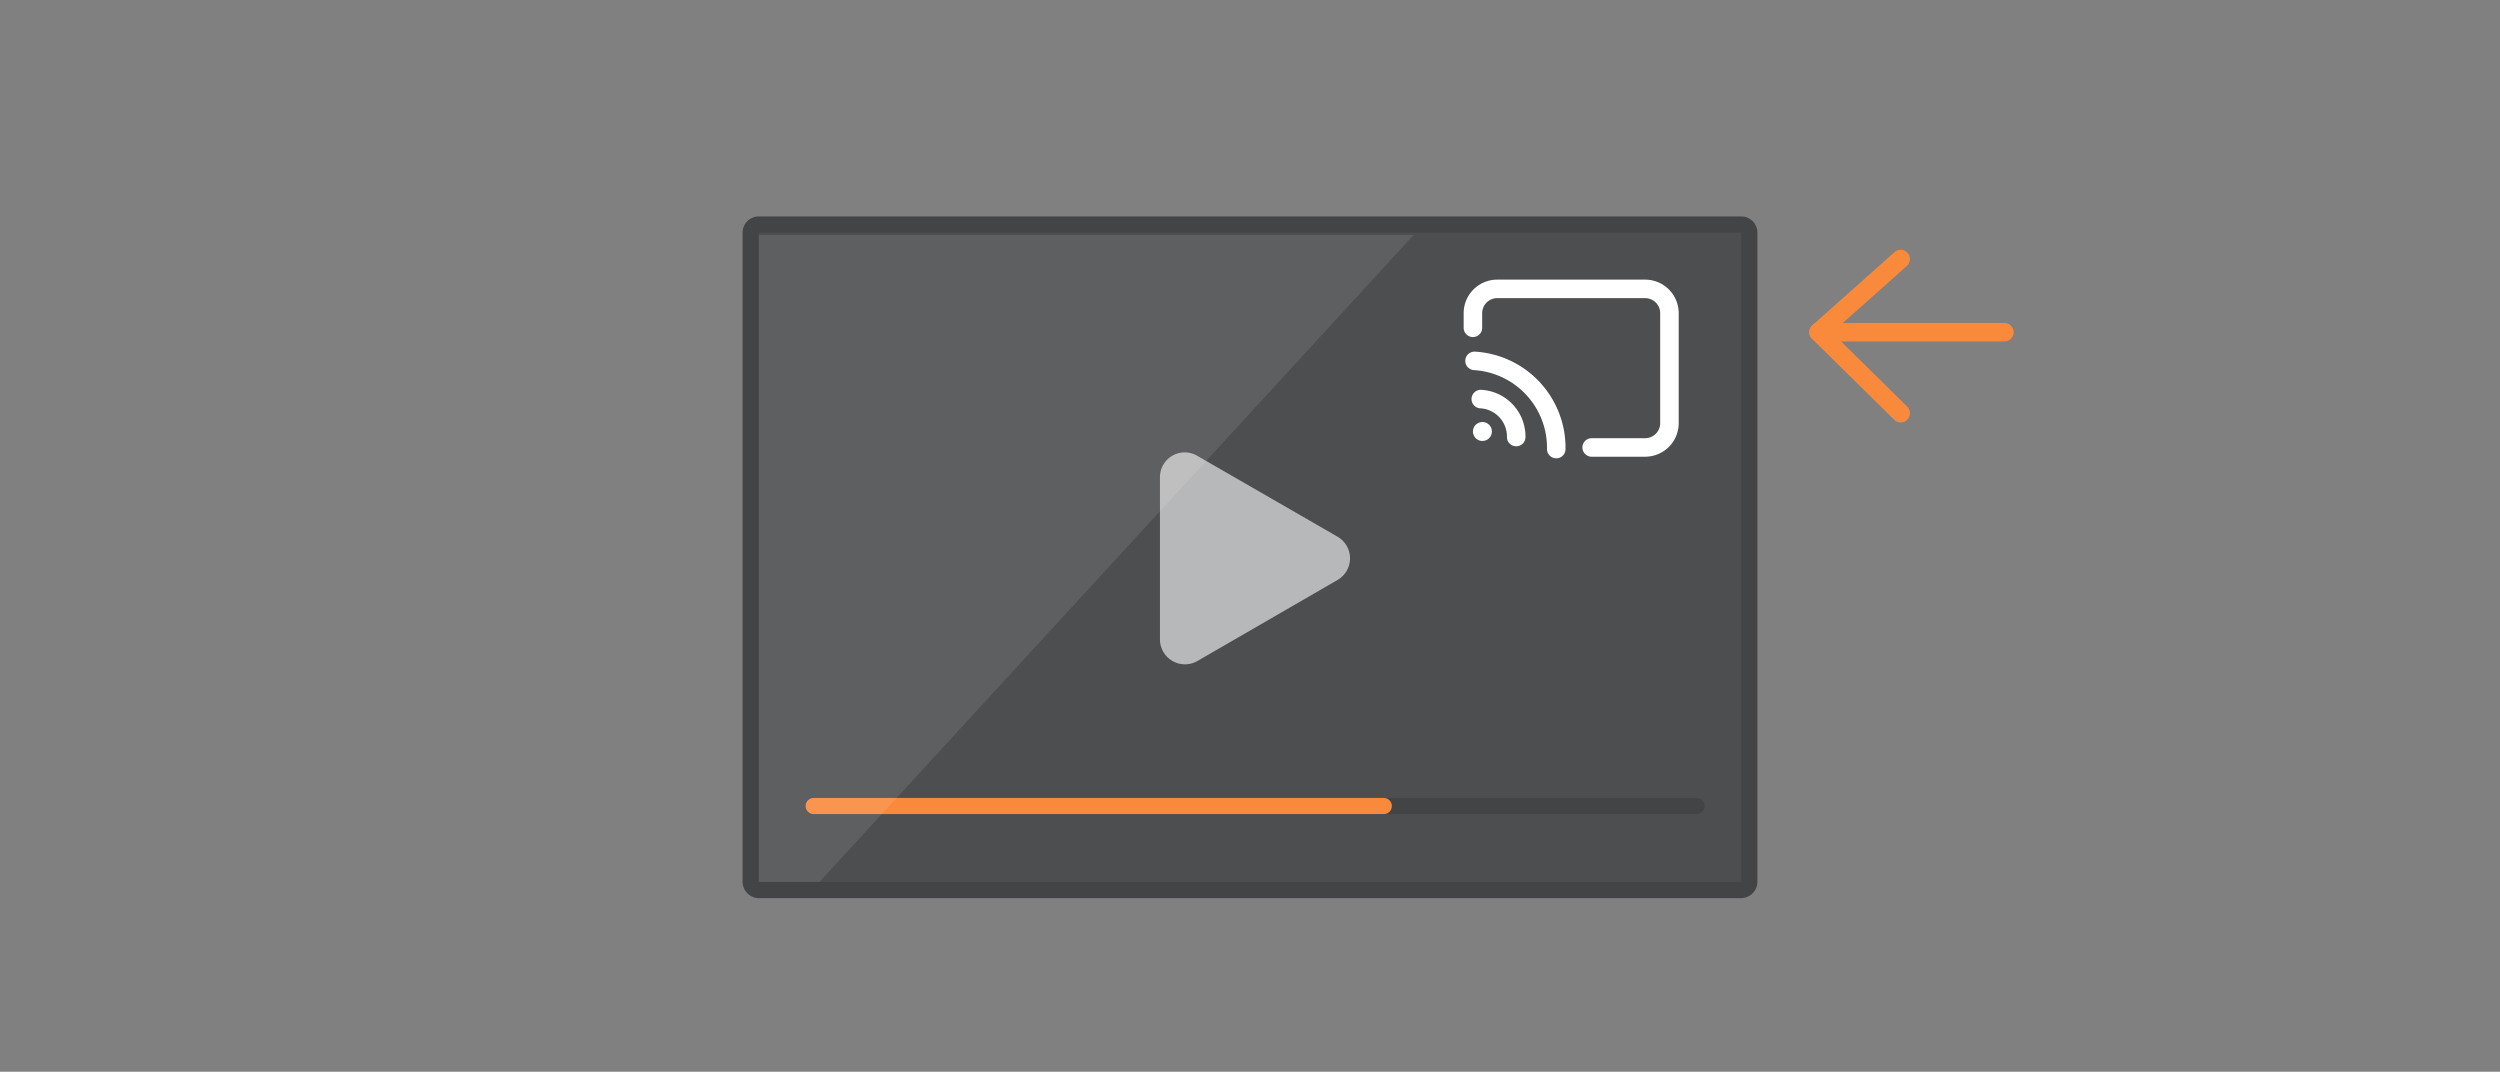 <svg id="aeb64d87-6725-4c45-ba39-549409f6ff6e" data-name="Laag 1" xmlns="http://www.w3.org/2000/svg" viewBox="0 0 1080 463">
  <rect x="0" y="0" width="1080" height="463" fill="#808080" stroke="none"/>
  <defs>
    <style>
      .b0558e62-c562-4632-80f7-1752ac3015cc, .b6115a70-1077-406a-8e94-beab1e6b6475, .bc5442f6-60d6-4a30-b2b8-6264da50355a, .e36ceaa7-5218-48cb-9c0e-67d7bf71311a, .ea60136f-b0fb-4c9e-87b6-d155c1d3191d {
        fill: none;
      }

      .b6115a70-1077-406a-8e94-beab1e6b6475, .ea60136f-b0fb-4c9e-87b6-d155c1d3191d {
        stroke: #f98a3c;
      }

      .b0558e62-c562-4632-80f7-1752ac3015cc, .b6115a70-1077-406a-8e94-beab1e6b6475, .e36ceaa7-5218-48cb-9c0e-67d7bf71311a, .ea60136f-b0fb-4c9e-87b6-d155c1d3191d {
        stroke-linecap: round;
        stroke-linejoin: round;
      }

      .b0558e62-c562-4632-80f7-1752ac3015cc, .b6115a70-1077-406a-8e94-beab1e6b6475 {
        stroke-width: 8px;
      }

      .ef78e3e5-1077-48f9-bde7-52ca814c85c9 {
        fill: #4c4e50;
      }

      .a1fa1114-21cd-40b5-829b-c51af4e0c73a {
        fill: #424445;
      }

      .e36ceaa7-5218-48cb-9c0e-67d7bf71311a {
        stroke: #424445;
      }

      .e36ceaa7-5218-48cb-9c0e-67d7bf71311a, .ea60136f-b0fb-4c9e-87b6-d155c1d3191d {
        stroke-width: 6.98px;
      }

      .b1c712f0-2588-4620-9b32-d9feafe721ee, .b6c38493-8e45-4c48-8815-f5f92f45fb73, .e8611ec7-ab61-4b06-bb9c-781790d0a39e {
        fill: #fff;
      }

      .e8611ec7-ab61-4b06-bb9c-781790d0a39e {
        opacity: 0.1;
      }

      .b0558e62-c562-4632-80f7-1752ac3015cc, .b6c38493-8e45-4c48-8815-f5f92f45fb73 {
        stroke: #fff;
      }

      .b6c38493-8e45-4c48-8815-f5f92f45fb73 {
        stroke-miterlimit: 10;
      }

      .b1c712f0-2588-4620-9b32-d9feafe721ee {
        fill-rule: evenodd;
        opacity: 0.6;
      }
    </style>
  </defs>
  <rect class="bc5442f6-60d6-4a30-b2b8-6264da50355a" width="1080" height="463"/>
  <polyline class="b6115a70-1077-406a-8e94-beab1e6b6475" points="821.1 178.5 785.6 143.5 821.1 111.9"/>
  <line class="b6115a70-1077-406a-8e94-beab1e6b6475" x1="785.6" y1="143.5" x2="865.9" y2="143.5"/>
  <g>
    <g>
      <rect class="ef78e3e5-1077-48f9-bde7-52ca814c85c9" x="324.3" y="97" width="431.3" height="287.45" rx="3.5"/>
      <path class="a1fa1114-21cd-40b5-829b-c51af4e0c73a" d="M752.2,100.5V381H327.8V100.5H752.2m0-7H327.8a7,7,0,0,0-7,7V381a7.1,7.1,0,0,0,7,7H752.2a7.1,7.1,0,0,0,7-7V100.5a7,7,0,0,0-7-7Z"/>
    </g>
    <line class="e36ceaa7-5218-48cb-9c0e-67d7bf71311a" x1="351.5" y1="348.2" x2="732.9" y2="348.2"/>
    <line class="ea60136f-b0fb-4c9e-87b6-d155c1d3191d" x1="351.5" y1="348.2" x2="597.8" y2="348.2"/>
    <polygon class="e8611ec7-ab61-4b06-bb9c-781790d0a39e" points="610.7 101.5 327.8 101.5 327.8 381 354 381 610.7 101.5"/>
    <g>
      <g>
        <path class="b0558e62-c562-4632-80f7-1752ac3015cc" d="M687.6,193.3h23.2a10.5,10.5,0,0,0,10.4-10.4V135.2a10.5,10.5,0,0,0-10.4-10.4H646.7a10.5,10.5,0,0,0-10.4,10.4v6.4"/>
        <path class="b0558e62-c562-4632-80f7-1752ac3015cc" d="M637,155.9h0a37.6,37.6,0,0,1,35.3,36.8V194"/>
        <path class="b0558e62-c562-4632-80f7-1752ac3015cc" d="M639.7,172.4h0A16.2,16.2,0,0,1,655,188.2v.6"/>
      </g>
      <circle class="b6c38493-8e45-4c48-8815-f5f92f45fb73" cx="640.4" cy="186.4" r="3.6"/>
    </g>
  </g>
  <path class="b1c712f0-2588-4620-9b32-d9feafe721ee" d="M517.2,285.6a10.8,10.8,0,0,1-16.1-9.3V206.2a10.7,10.7,0,0,1,16.1-9.3l60.7,35a10.8,10.8,0,0,1,0,18.6Z"/>
</svg>
